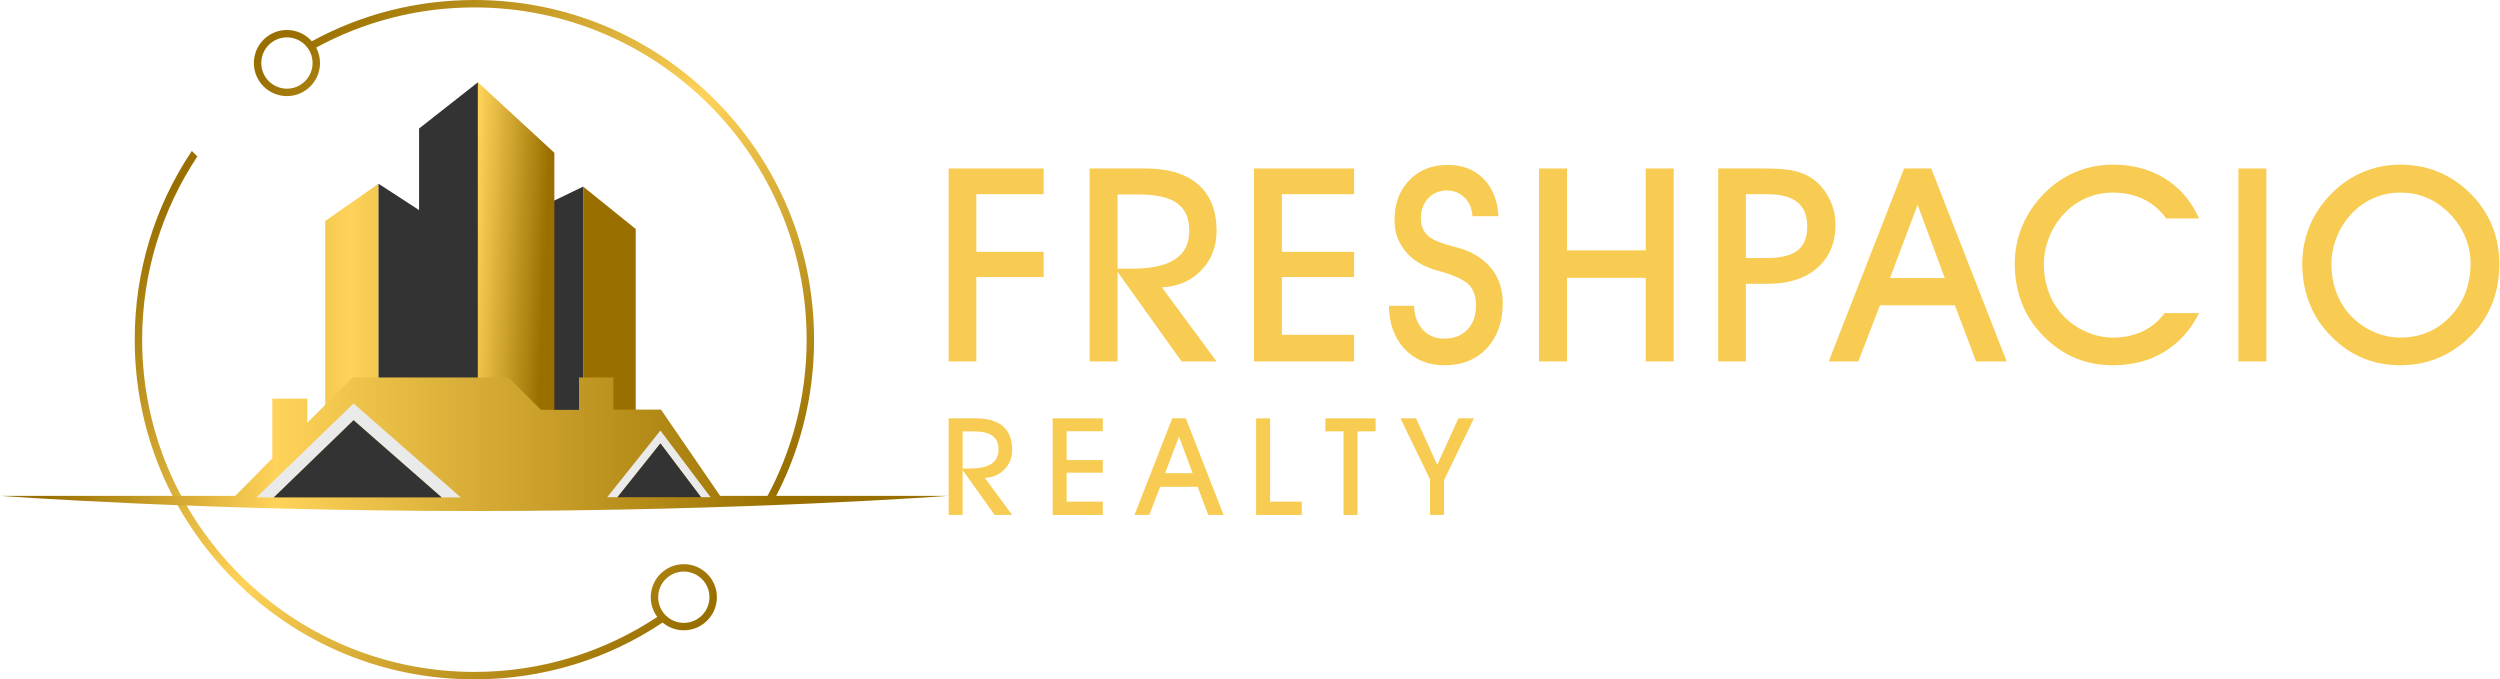 <svg width="1840" height="500" viewBox="0 0 1840 500" fill="none" xmlns="http://www.w3.org/2000/svg">
<path d="M503.29 415.219C489.873 415.219 478.948 426.137 478.948 439.562C478.948 444.989 480.736 450.011 483.751 454.064C445.124 479.633 398.837 494.533 349.145 494.533C214.313 494.533 104.619 384.84 104.619 250C104.619 200.198 119.582 153.833 145.245 115.152L141.192 111.099C113.85 151.865 99.153 199.8 99.153 250C99.153 316.78 125.158 379.561 172.375 426.777C219.592 473.994 282.373 500 349.153 500C399.189 500 446.983 485.396 487.671 458.203C491.904 461.757 497.347 463.896 503.29 463.896C516.715 463.896 527.633 452.979 527.633 439.554C527.633 426.129 516.715 415.212 503.29 415.212V415.219ZM503.29 458.43C492.88 458.43 484.414 449.964 484.414 439.554C484.414 429.144 492.88 420.678 503.29 420.678C513.7 420.678 522.166 429.144 522.166 439.554C522.166 449.964 513.7 458.43 503.29 458.43Z" fill="url(#paint0_linear_10_416)"/>
<path d="M525.93 73.222C478.713 26.006 415.932 0 349.152 0C306.653 0 265.77 10.543 229.494 30.379C225.027 25.28 218.483 22.054 211.189 22.054C197.764 22.054 186.846 32.972 186.846 46.397C186.846 59.821 197.764 70.739 211.189 70.739C224.613 70.739 235.531 59.821 235.531 46.397C235.531 42.289 234.508 38.423 232.704 35.026C267.339 16.181 307.02 5.467 349.152 5.467C483.993 5.467 593.686 115.16 593.686 250C593.686 292.211 582.932 331.954 564.025 366.644L568.164 370.783C588.399 334.226 599.152 292.937 599.152 250C599.152 183.22 573.147 120.439 525.93 73.222ZM211.181 65.265C200.771 65.265 192.305 56.799 192.305 46.389C192.305 35.979 200.771 27.513 211.181 27.513C221.591 27.513 230.056 35.979 230.056 46.389C230.056 56.799 221.591 65.265 211.181 65.265Z" fill="url(#paint1_linear_10_416)"/>
<path d="M278.592 135.232V307.363H239.356V162.647L278.592 135.232Z" fill="url(#paint2_linear_10_416)"/>
<path d="M320.776 162.647V307.363H278.591V135.232L308.119 154.42L320.776 162.647Z" fill="#333333"/>
<path d="M429.206 137.333V307.364H389.97V156.318L408.006 147.585L429.206 137.333Z" fill="#333333"/>
<path d="M467.91 168.557V307.364H429.206V137.333L467.91 168.557Z" fill="url(#paint3_linear_10_416)"/>
<path d="M351.747 60.558V307.364H308.436V94.592L351.747 60.558Z" fill="#333333"/>
<path d="M408.006 112.45V307.364H351.747V60.558L408.006 112.45Z" fill="url(#paint4_linear_10_416)"/>
<path d="M530.03 364.951L486.478 301.453H451.457V277.823H426.143V301.655H398.083L374.251 277.823H259.493L226.167 311.148V293.428H200.436V337.309L173.186 364.939H0.106C0.106 364.939 150.012 376.115 349.153 376.115C548.293 376.115 698.199 364.939 698.199 364.939H530.03V364.951Z" fill="url(#paint5_linear_10_416)"/>
<path d="M486.06 316.881L446.925 365.926H454.431L486.06 326.298L499.679 344.397L515.879 365.926H522.954L486.06 316.881Z" fill="#EAEAEA"/>
<path d="M499.679 344.397L486.06 326.374L454.494 365.926H515.943L499.679 344.397Z" fill="#333333"/>
<path d="M260.227 296.934L188.729 366.103H201.474L260.214 309.262L325.054 366.103H339.128L260.214 296.934H260.227Z" fill="#EAEAEA"/>
<path d="M325.067 366.103L260.227 309.275L201.487 366.103H325.067Z" fill="#333333"/>
<path d="M1062.8 353.424V379.01H1052.5V352.789L1030.72 307.916H1042.19L1057.82 342.096L1073.39 307.916H1084.82L1062.8 353.424Z" fill="#F8CC52"/>
<path d="M999.146 379.01H988.844V317.486H975.514V307.916H1012.43V317.486H999.146V379.01Z" fill="#F8CC52"/>
<path d="M958.102 379.01H924.508V307.916H934.811V369.195H958.102V379.01Z" fill="#F8CC52"/>
<path d="M877.75 348.297L867.74 321.295L857.535 348.297H877.75ZM853.873 358.307L845.865 379.01H834.977L862.76 307.916H872.77L900.553 379.01H889.273L881.461 358.307H853.873Z" fill="#F8CC52"/>
<path d="M811.656 379.01H774.742V307.916H811.656V317.389H785.045V338.629H811.656V347.906H785.045V369.195H811.656V379.01Z" fill="#F8CC52"/>
<path d="M708.502 344.83H713.775C720.904 344.83 726.21 343.674 729.693 341.363C733.176 339.052 734.918 335.536 734.918 330.816C734.918 326.227 733.421 322.857 730.426 320.709C727.431 318.561 722.695 317.486 716.217 317.486H708.502V344.83ZM708.502 379.01H698.199V307.916H718.707C727.236 307.916 733.746 309.885 738.238 313.824C742.73 317.763 744.977 323.46 744.977 330.914C744.977 336.708 743.089 341.559 739.312 345.465C735.569 349.339 730.735 351.422 724.811 351.715L744.977 379.01H732.086L708.502 346.002V379.01Z" fill="#F8CC52"/>
<path d="M1715.92 194.331C1715.92 201.743 1717.16 208.765 1719.63 215.397C1722.1 221.964 1725.64 227.653 1730.26 232.464C1735.14 237.536 1740.76 241.469 1747.13 244.265C1753.5 247.061 1760.01 248.459 1766.64 248.459C1781.33 248.459 1793.62 243.257 1803.5 232.854C1813.39 222.386 1818.33 209.415 1818.33 193.941C1818.33 187.374 1817.12 181.132 1814.72 175.216C1812.38 169.234 1808.93 163.74 1804.38 158.734C1798.98 152.947 1793.2 148.688 1787.02 145.957C1780.91 143.162 1774.11 141.764 1766.64 141.764C1759.94 141.764 1753.57 143.032 1747.52 145.567C1741.48 148.103 1736.11 151.777 1731.43 156.588C1726.55 161.594 1722.75 167.413 1720.02 174.045C1717.29 180.677 1715.92 187.439 1715.92 194.331ZM1694.47 194.136C1694.47 184.188 1696.35 174.761 1700.12 165.853C1703.9 156.946 1709.42 148.916 1716.7 141.764C1723.6 135.002 1731.24 129.898 1739.62 126.452C1748.08 122.941 1757.15 121.186 1766.83 121.186C1776.78 121.186 1785.98 122.941 1794.43 126.452C1802.95 129.898 1810.72 135.067 1817.74 141.959C1824.96 149.046 1830.39 156.978 1834.03 165.755C1837.67 174.533 1839.49 183.993 1839.49 194.136C1839.49 204.214 1837.93 213.511 1834.81 222.029C1831.69 230.481 1827.01 238.088 1820.77 244.85C1813.42 252.782 1805.19 258.764 1796.09 262.795C1787.05 266.826 1777.24 268.842 1766.64 268.842C1755.97 268.842 1746.12 266.794 1737.09 262.698C1728.11 258.601 1720.05 252.522 1712.9 244.46C1706.85 237.763 1702.27 230.156 1699.15 221.639C1696.03 213.056 1694.47 203.889 1694.47 194.136Z" fill="#F8CC52"/>
<path d="M1668.05 266.014H1647.47V124.014H1668.05V266.014Z" fill="#F8CC52"/>
<path d="M1618.51 230.416C1612.33 242.835 1603.78 252.36 1592.86 258.992C1582 265.558 1569.39 268.842 1555.02 268.842C1544.36 268.842 1534.51 266.794 1525.47 262.698C1516.5 258.601 1508.43 252.522 1501.28 244.46C1495.24 237.763 1490.65 230.156 1487.53 221.639C1484.41 213.056 1482.85 203.889 1482.85 194.136C1482.85 184.253 1484.73 174.891 1488.51 166.048C1492.28 157.141 1497.8 149.046 1505.09 141.764C1511.98 135.002 1519.62 129.898 1528 126.452C1536.46 122.941 1545.53 121.186 1555.21 121.186C1569.78 121.186 1582.55 124.632 1593.54 131.523C1604.6 138.415 1612.92 148.168 1618.51 160.782H1594.32C1589.77 154.475 1584.18 149.729 1577.55 146.543C1570.92 143.357 1563.41 141.764 1555.02 141.764C1548.32 141.764 1541.95 143.032 1535.9 145.567C1529.86 148.103 1524.49 151.777 1519.81 156.588C1514.94 161.594 1511.13 167.413 1508.4 174.045C1505.67 180.677 1504.31 187.439 1504.31 194.331C1504.31 201.743 1505.54 208.765 1508.01 215.397C1510.48 221.964 1514.03 227.653 1518.64 232.464C1523.52 237.536 1529.14 241.469 1535.51 244.265C1541.89 247.061 1548.39 248.459 1555.02 248.459C1563.15 248.459 1570.46 246.931 1576.96 243.875C1583.53 240.754 1588.93 236.268 1593.15 230.416H1618.51Z" fill="#F8CC52"/>
<path d="M1431.36 204.669L1411.37 150.736L1390.99 204.669H1431.36ZM1383.67 224.662L1367.68 266.014H1345.93L1401.42 124.014H1421.41L1476.91 266.014H1454.38L1438.77 224.662H1383.67Z" fill="#F8CC52"/>
<path d="M1284.98 189.942H1299.9C1310.5 189.942 1318.17 188.089 1322.92 184.383C1327.73 180.677 1330.14 174.793 1330.14 166.731C1330.14 158.669 1327.7 152.687 1322.82 148.786C1318.01 144.885 1310.6 142.934 1300.59 142.934H1284.98V189.942ZM1284.98 266.014H1264.6V124.014H1297.56C1306.86 124.014 1313.91 124.469 1318.73 125.379C1323.6 126.29 1327.86 127.817 1331.5 129.963C1337.42 133.409 1342.13 138.35 1345.64 144.787C1349.15 151.159 1350.91 158.083 1350.91 165.561C1350.91 178.759 1346.46 189.292 1337.55 197.159C1328.64 204.962 1316.58 208.863 1301.37 208.863H1284.98V266.014Z" fill="#F8CC52"/>
<path d="M1153.33 266.014H1132.75V124.014H1153.33V184.286H1211.26V124.014H1231.84V266.014H1211.26V204.474H1153.33V266.014Z" fill="#F8CC52"/>
<path d="M1022.26 225.052H1040.69C1041.02 232.399 1043.19 238.283 1047.23 242.704C1051.26 247.061 1056.49 249.239 1062.93 249.239C1070.01 249.239 1075.67 247.061 1079.9 242.704C1084.19 238.283 1086.33 232.399 1086.33 225.052C1086.33 218.615 1084.77 213.641 1081.65 210.13C1078.53 206.619 1072 203.336 1062.05 200.28C1061.53 200.15 1060.65 199.922 1059.42 199.597C1047.52 196.412 1038.9 191.178 1033.57 183.896C1031.17 180.71 1029.35 177.329 1028.11 173.753C1026.94 170.112 1026.36 166.243 1026.36 162.147C1026.36 149.989 1029.96 140.171 1037.18 132.694C1044.4 125.152 1053.86 121.381 1065.56 121.381C1076.42 121.381 1085.16 124.761 1091.8 131.523C1098.49 138.22 1102.2 147.42 1102.91 159.124H1083.7C1083.38 153.467 1081.46 148.916 1077.95 145.47C1074.5 141.959 1070.14 140.203 1064.88 140.203C1059.22 140.203 1054.61 142.154 1051.03 146.055C1047.52 149.891 1045.76 154.865 1045.76 160.977C1045.76 163.122 1046.09 165.138 1046.74 167.023C1047.39 168.909 1048.4 170.664 1049.76 172.29C1052.56 175.606 1058.54 178.466 1067.71 180.872C1071.93 181.977 1075.18 182.92 1077.46 183.7C1086.82 187.211 1093.91 192.315 1098.72 199.012C1103.6 205.709 1106.03 213.739 1106.03 223.101C1106.03 236.82 1102.13 247.873 1094.33 256.261C1086.53 264.648 1076.19 268.842 1063.32 268.842C1051.22 268.842 1041.37 264.843 1033.77 256.846C1026.23 248.784 1022.39 238.186 1022.26 225.052Z" fill="#F8CC52"/>
<path d="M996.617 266.014H922.886V124.014H996.617V142.934H943.465V185.359H996.617V203.889H943.465V246.411H996.617V266.014Z" fill="#F8CC52"/>
<path d="M822.539 197.745H833.072C847.311 197.745 857.909 195.436 864.866 190.82C871.822 186.204 875.301 179.182 875.301 169.754C875.301 160.587 872.31 153.857 866.328 149.566C860.347 145.275 850.887 143.129 837.948 143.129H822.539V197.745ZM822.539 266.014H801.96V124.014H842.922C859.957 124.014 872.96 127.948 881.933 135.815C890.905 143.682 895.392 155.06 895.392 169.949C895.392 181.522 891.62 191.21 884.078 199.012C876.601 206.75 866.946 210.911 855.113 211.496L895.392 266.014H869.644L822.539 200.085V266.014Z" fill="#F8CC52"/>
<path d="M698.199 266.014V124.014H768.126V142.934H718.582V185.359H768.126V203.889H718.582V266.014H698.199Z" fill="#F8CC52"/>
<defs>
<linearGradient id="paint0_linear_10_416" x1="487.469" y1="476.728" x2="142.846" y2="125.509" gradientUnits="userSpaceOnUse">
<stop stop-color="#997000"/>
<stop offset="0.505" stop-color="#FFD359"/>
<stop offset="1" stop-color="#997000"/>
</linearGradient>
<linearGradient id="paint1_linear_10_416" x1="577.988" y1="349.153" x2="247.973" y2="7.53107e-06" gradientUnits="userSpaceOnUse">
<stop stop-color="#997000"/>
<stop offset="0.505" stop-color="#FFD359"/>
<stop offset="1" stop-color="#997000"/>
</linearGradient>
<linearGradient id="paint2_linear_10_416" x1="449.699" y1="240.641" x2="69.041" y2="240.641" gradientUnits="userSpaceOnUse">
<stop stop-color="#997000"/>
<stop offset="0.505" stop-color="#FFD359"/>
<stop offset="1" stop-color="#997000"/>
</linearGradient>
<linearGradient id="paint3_linear_10_416" x1="698.363" y1="177.78" x2="500.856" y2="177.78" gradientUnits="userSpaceOnUse">
<stop stop-color="#997000"/>
<stop offset="0.505" stop-color="#FFD359"/>
<stop offset="1" stop-color="#997000"/>
</linearGradient>
<linearGradient id="paint4_linear_10_416" x1="299.219" y1="36.021" x2="408.006" y2="40.856" gradientUnits="userSpaceOnUse">
<stop stop-color="#997000"/>
<stop offset="0.505" stop-color="#FFD359"/>
<stop offset="1" stop-color="#997000"/>
</linearGradient>
<linearGradient id="paint5_linear_10_416" x1="578.978" y1="177.441" x2="34.566" y2="177.441" gradientUnits="userSpaceOnUse">
<stop stop-color="#997000"/>
<stop offset="0.691" stop-color="#FFD359"/>
<stop offset="1" stop-color="#997000"/>
</linearGradient>
</defs>
</svg>
